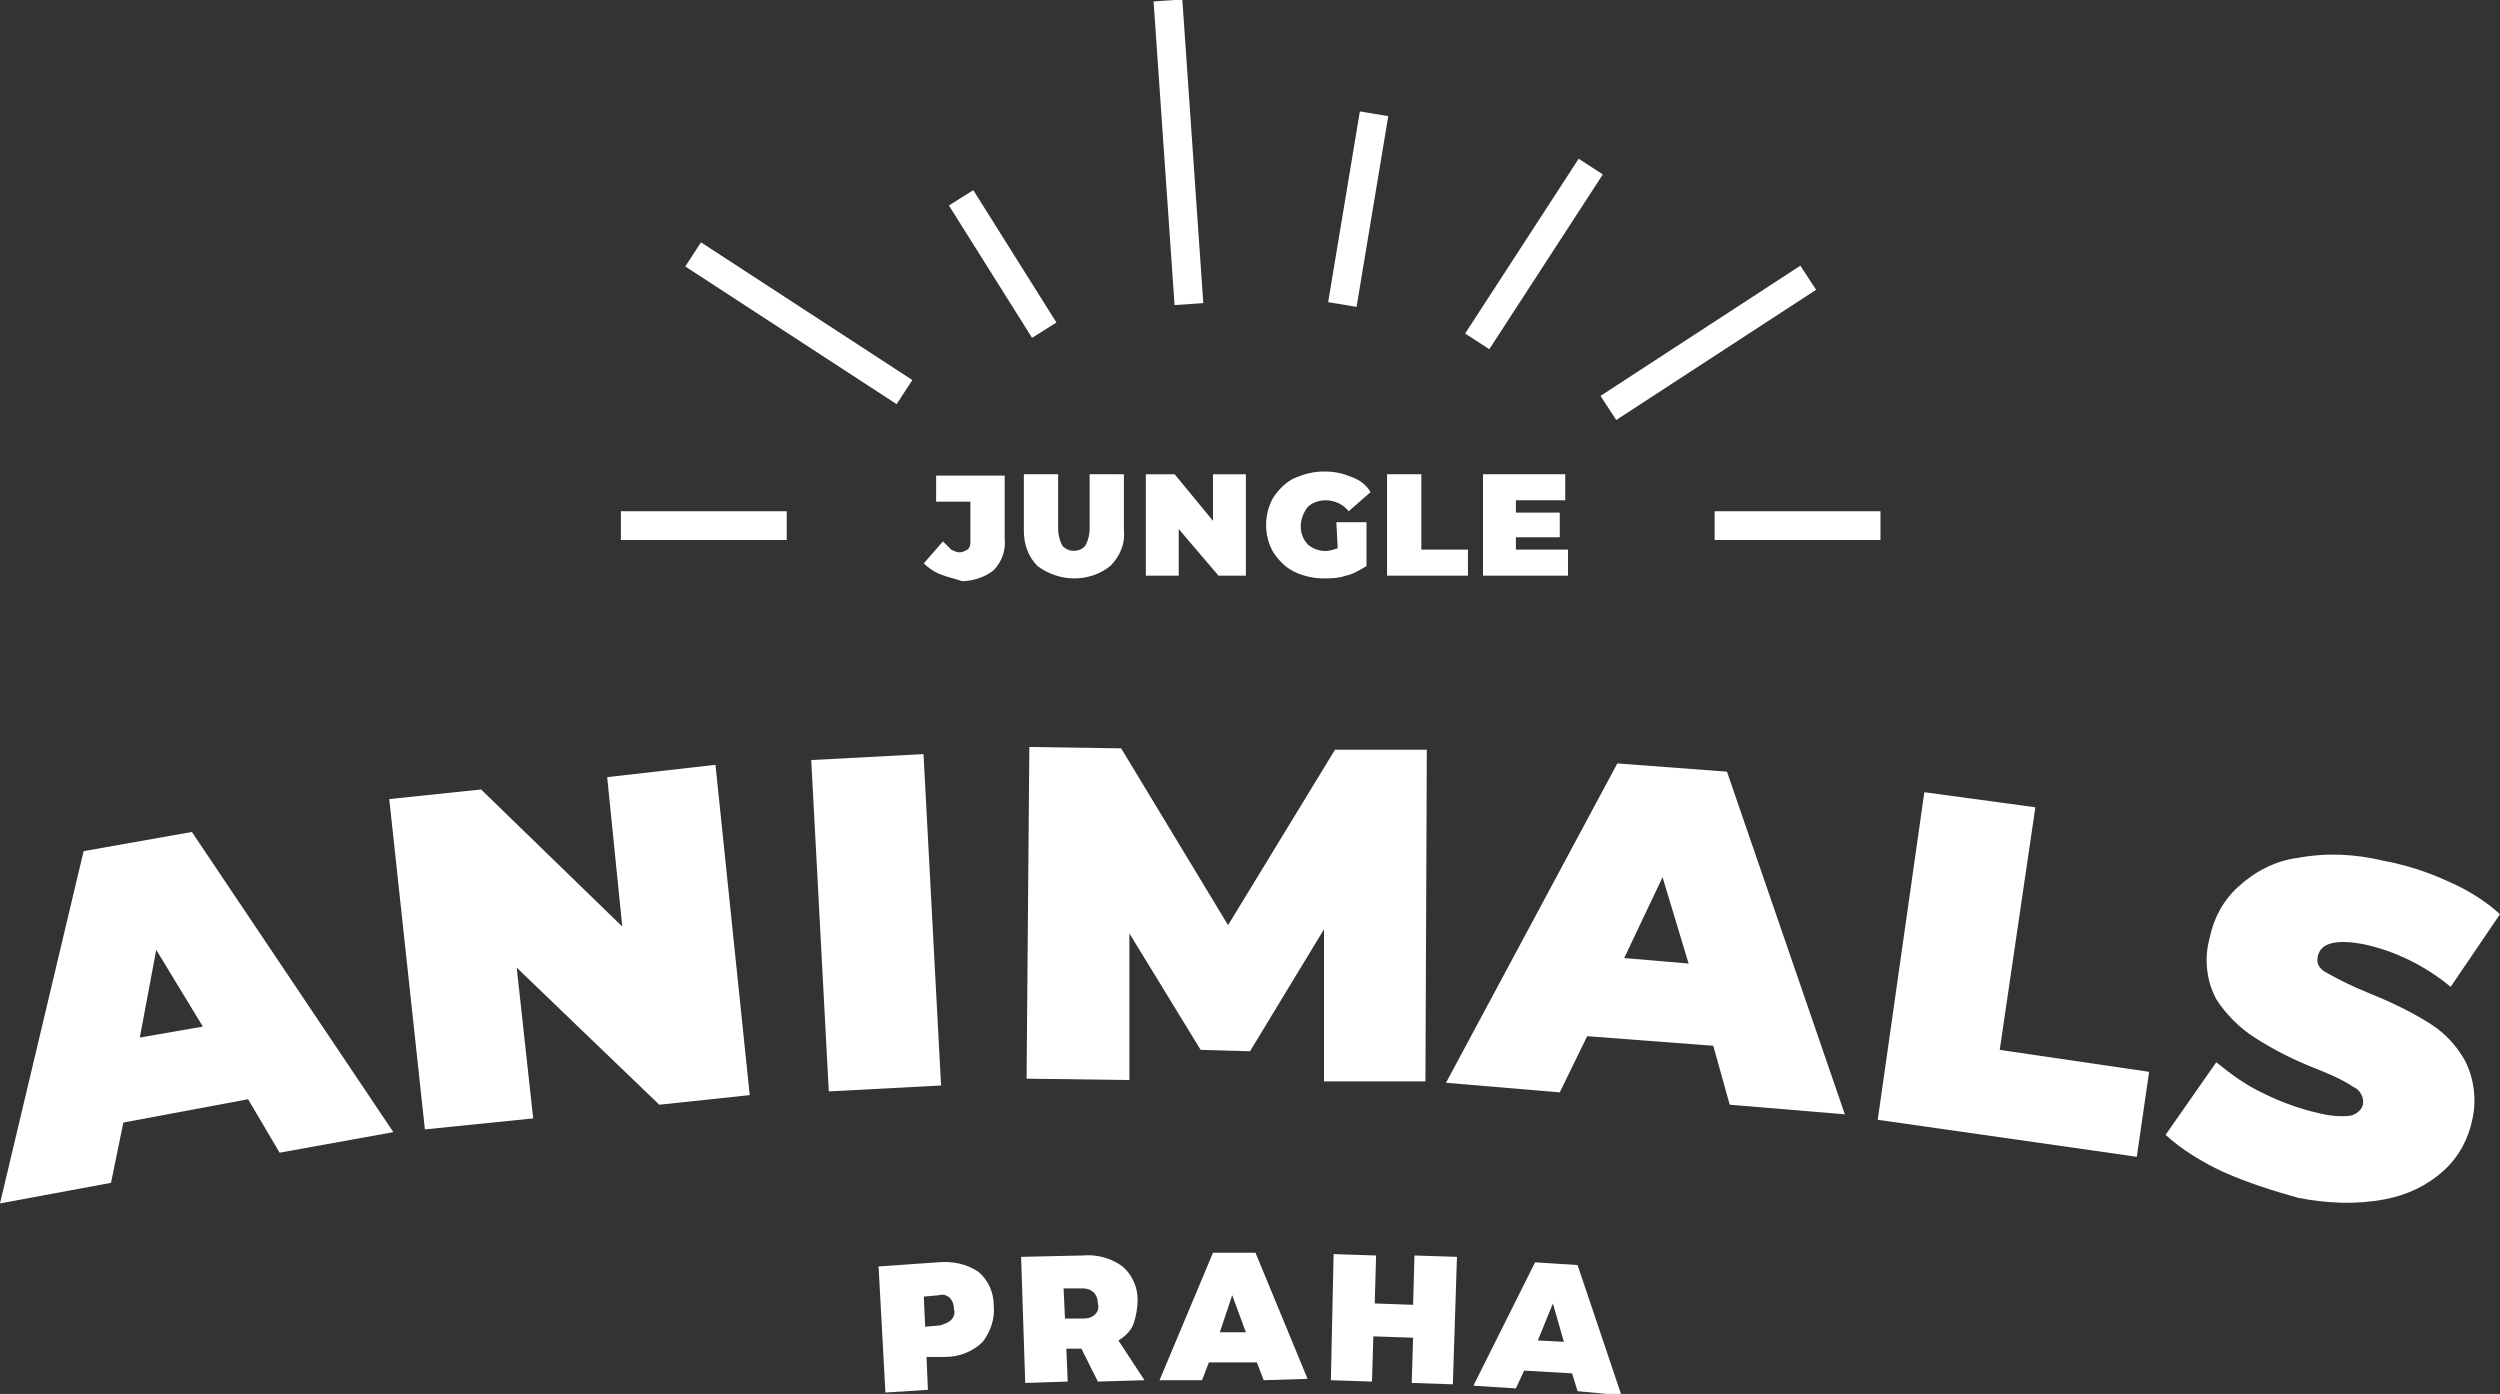 <?xml version="1.0" encoding="utf-8"?>
<!-- Generator: Adobe Illustrator 24.2.3, SVG Export Plug-In . SVG Version: 6.00 Build 0)  -->
<svg version="1.1" id="Layer_1" xmlns="http://www.w3.org/2000/svg" xmlns:xlink="http://www.w3.org/1999/xlink" x="0px" y="0px"
	 viewBox="0 0 182.4 101.7" style="enable-background:new 0 0 182.4 101.7;" xml:space="preserve">
<rect x="0" y="0" width="182.4" height="101.7" fill="#333333" stroke="none"/>
<style type="text/css">
	.st0{fill:#FFFFFF;}
</style>
<path class="st0" d="M68.6,41.9c-0.5-0.2-0.9-0.5-1.2-0.8l1.4-1.6c0.2,0.2,0.4,0.4,0.6,0.6c0.2,0.1,0.4,0.2,0.6,0.2
	c0.2,0,0.4-0.1,0.6-0.2c0.2-0.2,0.2-0.4,0.2-0.7v-2.8h-2.5v-1.9h5v4.6c0.1,0.8-0.2,1.7-0.8,2.3c-0.6,0.5-1.5,0.8-2.3,0.8
	C69.6,42.2,69.1,42.1,68.6,41.9"/>
<path class="st0" d="M75.7,41.3c-0.7-0.7-1-1.6-1-2.6v-4.1h2.5v4c0,0.4,0.1,0.8,0.3,1.2c0.4,0.5,1.2,0.5,1.6,0.1c0,0,0,0,0.1-0.1
	c0.2-0.4,0.3-0.8,0.3-1.2v-4H82v4.1c0.1,1-0.3,1.9-1,2.6C79.5,42.5,77.3,42.5,75.7,41.3"/>
<polygon class="st0" points="90.9,34.6 90.9,42 88.9,42 86,38.6 86,42 83.6,42 83.6,34.6 85.7,34.6 88.5,38 88.5,34.6 "/>
<path class="st0" d="M97.5,38.1h2.2v3.2c-0.5,0.3-1,0.6-1.5,0.7c-0.6,0.2-1.1,0.2-1.7,0.2c-0.7,0-1.5-0.2-2.1-0.5
	c-0.6-0.3-1.1-0.8-1.5-1.4c-0.7-1.2-0.7-2.8,0-4c0.4-0.6,0.9-1.1,1.5-1.4c0.7-0.3,1.4-0.5,2.2-0.5c0.7,0,1.3,0.1,2,0.4
	c0.6,0.2,1.1,0.6,1.4,1.1l-1.6,1.4c-0.4-0.5-1-0.8-1.7-0.8c-0.5,0-1,0.2-1.3,0.5c-0.3,0.4-0.5,0.9-0.5,1.4c0,0.5,0.2,1,0.5,1.3
	c0.3,0.3,0.8,0.5,1.3,0.5c0.3,0,0.6-0.1,0.9-0.2L97.5,38.1z"/>
<polygon class="st0" points="101.2,34.6 103.7,34.6 103.7,40.1 107.1,40.1 107.1,42 101.2,42 "/>
<polygon class="st0" points="114.4,40.1 114.4,42 108.2,42 108.2,34.6 114.2,34.6 114.2,36.5 110.6,36.5 110.6,37.4 113.8,37.4 
	113.8,39.2 110.6,39.2 110.6,40.1 "/>
<rect x="57.2" y="14.4" transform="matrix(0.546 -0.838 0.838 0.546 6.7 59.512)" class="st0" width="2.1" height="18.4"/>
<rect x="115.9" y="23.9" transform="matrix(0.838 -0.546 0.546 0.838 6.601 72.137)" class="st0" width="17.4" height="2.1"/>
<rect x="72.1" y="13.5" transform="matrix(0.847 -0.532 0.532 0.847 0.983 41.915)" class="st0" width="2.1" height="11.4"/>
<rect x="84.9" y="0" transform="matrix(0.998 -6.896252e-02 6.896252e-02 0.998 -0.565 5.959)" class="st0" width="2.1" height="22.2"/>
<rect x="92" y="14.2" transform="matrix(0.164 -0.987 0.987 0.164 67.799 110.521)" class="st0" width="14.1" height="2.1"/>
<rect x="104.3" y="17.5" transform="matrix(0.545 -0.839 0.839 0.545 35.37 102.304)" class="st0" width="15.2" height="2.1"/>
<rect x="45.3" y="37.3" class="st0" width="12.1" height="2.1"/>
<rect x="125.1" y="37.3" class="st0" width="12.1" height="2.1"/>
<path class="st0" d="M14.8,74.9l-3.4-5.6l-1.2,6.4L14.8,74.9z M18.1,80.2L9,81.9l-0.9,4.4L0,87.8l6.1-25.7l7.9-1.4l14.7,21.9
	l-8.3,1.5L18.1,80.2z"/>
<polygon class="st0" points="52.2,55.8 54.7,79.9 48.1,80.6 37.7,70.6 38.9,81.6 31,82.4 28.4,58.3 35.1,57.6 45.4,67.6 44.3,56.7 
	"/>
<rect x="59.8" y="55.2" transform="matrix(0.999 -5.293552e-02 5.293552e-02 0.999 -3.475 3.475)" class="st0" width="8.2" height="24.2"/>
<polygon class="st0" points="96.6,78.9 96.6,67.8 91.2,76.7 87.6,76.6 82.4,68.1 82.4,78.8 74.9,78.7 75.1,54.5 81.8,54.6 
	89.6,67.5 97.4,54.7 104.1,54.7 104,78.9 "/>
<path class="st0" d="M123.2,70.3l-1.9-6.3l-2.8,5.9L123.2,70.3z M125,76.3l-9.2-0.7l-2,4.1l-8.3-0.7L118,55.7l8,0.6l8.6,25l-8.4-0.7
	L125,76.3z"/>
<polygon class="st0" points="140.4,57.8 148.5,58.9 145.9,76.6 156.8,78.2 155.9,84.4 137,81.7 "/>
<path class="st0" d="M162.2,85.5c-1.5-0.7-3-1.6-4.2-2.7l3.7-5.3c1.1,0.9,2.2,1.7,3.5,2.3c1.2,0.6,2.6,1.1,3.9,1.4
	c0.8,0.2,1.6,0.3,2.4,0.2c0.4-0.1,0.8-0.4,0.9-0.8c0.1-0.5-0.2-1.1-0.7-1.3c-0.9-0.6-1.9-1-2.9-1.4c-1.5-0.6-2.9-1.3-4.3-2.2
	c-1.1-0.7-2.1-1.7-2.8-2.8c-0.7-1.3-0.9-2.9-0.5-4.4c0.3-1.5,1-2.8,2.1-3.8c1.2-1.1,2.7-1.9,4.3-2.1c2.1-0.4,4.2-0.3,6.3,0.2
	c1.6,0.3,3.2,0.8,4.7,1.5c1.4,0.6,2.7,1.4,3.8,2.4l-3.6,5.3c-1.8-1.5-4-2.6-6.3-3.1c-2.1-0.4-3.2-0.1-3.4,0.9
	c-0.1,0.5,0.1,0.9,0.7,1.2c0.9,0.5,1.9,1,2.9,1.4c1.5,0.6,3,1.3,4.3,2.1c1.2,0.7,2.1,1.6,2.8,2.8c0.7,1.3,0.9,2.9,0.6,4.3
	c-0.3,1.5-1,2.8-2.1,3.8c-1.2,1.1-2.7,1.8-4.3,2.1c-2.1,0.4-4.2,0.3-6.3-0.1C165.9,86.9,164,86.3,162.2,85.5"/>
<path class="st0" d="M69.4,96.3c0.2-0.2,0.3-0.5,0.2-0.8c0-0.3-0.1-0.6-0.3-0.8c-0.2-0.2-0.5-0.3-0.8-0.2l-1.1,0.1l0.1,2.2l1.1-0.1
	C68.9,96.6,69.2,96.5,69.4,96.3 M71.4,92.8c0.7,0.6,1.1,1.5,1.1,2.4c0.1,1-0.2,1.9-0.8,2.7c-0.7,0.7-1.7,1.1-2.7,1.1L67.6,99
	l0.1,2.4l-3.1,0.2l-0.5-9.2l4.3-0.3C69.5,92,70.5,92.2,71.4,92.8"/>
<path class="st0" d="M77.7,96.2l1.4,0c0.3,0,0.6-0.1,0.8-0.3c0.2-0.2,0.3-0.5,0.2-0.8c0-0.3-0.1-0.6-0.3-0.8
	c-0.2-0.2-0.5-0.3-0.8-0.3l-1.4,0L77.7,96.2z M80.1,100.8l-1.2-2.4l-1.1,0l0.1,2.4l-3.1,0.1l-0.3-9.2l4.5-0.1c1-0.1,2.1,0.2,2.9,0.8
	c0.7,0.6,1.1,1.5,1.1,2.4c0,0.6-0.1,1.2-0.3,1.8c-0.2,0.5-0.6,0.9-1.1,1.2l1.9,2.9L80.1,100.8z"/>
<path class="st0" d="M89,97.2l1.9,0l-1-2.7L89,97.2z M92.2,100.7l-0.5-1.3l-3.5,0l-0.5,1.3l-3.1,0l3.9-9.3l3.1,0l3.8,9.2L92.2,100.7
	z"/>
<polygon class="st0" points="97.3,91.5 100.4,91.6 100.3,95.1 103.1,95.2 103.2,91.6 106.3,91.7 106,101 103,100.9 103.1,97.6 
	100.2,97.5 100.1,100.8 97.1,100.7 "/>
<path class="st0" d="M112.2,97.8l1.9,0.1l-0.8-2.8L112.2,97.8z M115.1,101.5l-0.4-1.3l-3.5-0.2l-0.6,1.3l-3.1-0.2l4.5-9l3.1,0.2
	l3.2,9.5L115.1,101.5z"/>
</svg>
